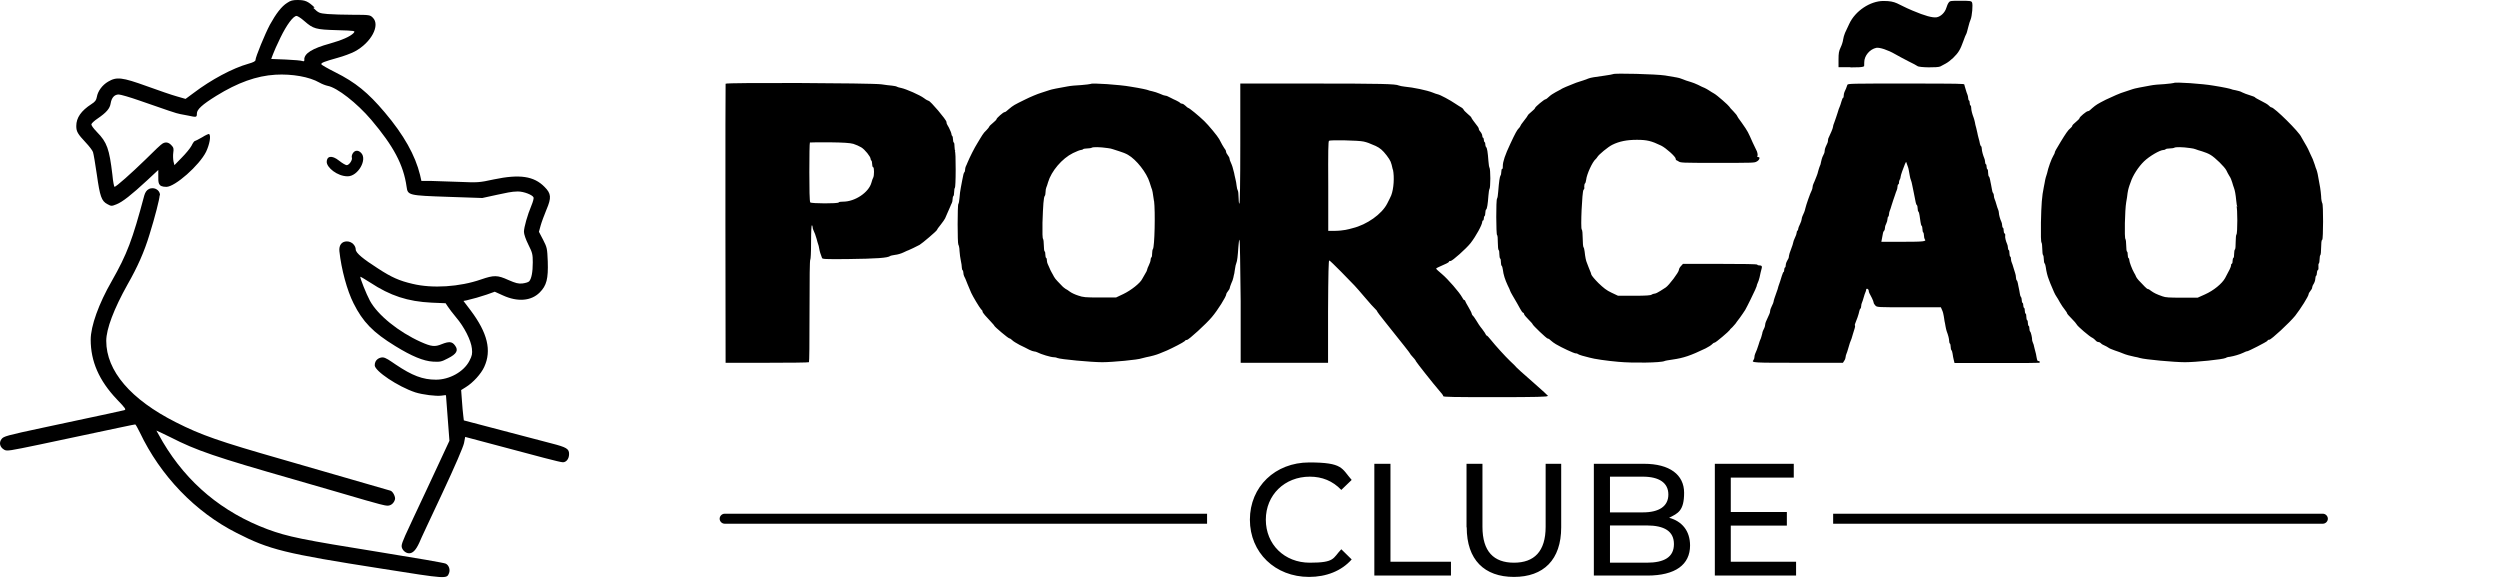 <?xml version="1.0" encoding="utf-8"?>
<svg xmlns="http://www.w3.org/2000/svg" fill="none" height="100%" overflow="visible" preserveAspectRatio="none" style="display: block;" viewBox="0 0 230 54" width="100%">
<g id="logo_porcao">
<g id="logo">
<g id="Group">
<path d="M170.239 6.184H169.144V5.478C169.144 4.894 169.179 4.7 169.338 4.364C169.444 4.152 169.55 3.817 169.568 3.64C169.585 3.481 169.674 3.181 169.744 3.022C169.815 2.863 169.992 2.474 170.133 2.191C170.681 1.007 172.059 0.089 173.278 0.089C174.497 0.089 174.497 0.371 175.946 0.972C177.112 1.467 177.784 1.643 178.172 1.591C178.561 1.52 178.932 1.149 179.056 0.742C179.109 0.548 179.215 0.318 179.285 0.23C179.409 0.071 179.48 0.071 180.381 0.071C181.247 0.071 181.353 0.089 181.423 0.212C181.529 0.407 181.423 1.502 181.3 1.785C181.247 1.891 181.14 2.227 181.07 2.527C180.999 2.81 180.928 3.092 180.893 3.128C180.858 3.181 180.734 3.463 180.628 3.781C180.522 4.099 180.345 4.506 180.239 4.665C180.01 5.071 179.427 5.619 179.003 5.849C178.826 5.937 178.596 6.061 178.508 6.114C178.296 6.237 176.564 6.22 176.405 6.078C176.335 6.025 175.981 5.831 175.575 5.637C175.186 5.442 174.639 5.142 174.356 4.983C173.684 4.594 172.925 4.347 172.624 4.4C172.024 4.523 171.511 5.124 171.511 5.725C171.511 6.326 171.476 6.061 171.423 6.114C171.37 6.184 170.981 6.202 170.239 6.202M161.617 26.256C161.794 25.831 161.829 25.743 161.882 25.514C161.917 25.302 162.023 24.877 162.076 24.683C162.129 24.506 162.076 24.418 161.9 24.418C161.723 24.418 161.688 24.383 161.67 24.347C161.635 24.294 160.415 24.277 158.225 24.277H154.832L154.656 24.471C154.55 24.577 154.461 24.736 154.461 24.824C154.461 25.037 153.542 26.256 153.242 26.45C153.171 26.485 152.959 26.644 152.747 26.768C152.535 26.909 152.306 27.015 152.217 27.015C152.129 27.015 152.005 27.068 151.952 27.104C151.882 27.174 151.458 27.21 150.362 27.21H148.86L148.26 26.927C147.8 26.715 147.518 26.485 147.058 26.044C146.722 25.708 146.44 25.372 146.404 25.266C146.387 25.178 146.334 25.019 146.281 24.913C146.245 24.824 146.175 24.665 146.139 24.559C146.104 24.453 146.033 24.294 145.998 24.188C145.91 23.994 145.839 23.658 145.786 23.146C145.768 22.952 145.715 22.775 145.68 22.74C145.645 22.704 145.609 22.333 145.609 21.927C145.609 21.52 145.574 21.149 145.521 21.114C145.397 21.008 145.556 17.616 145.68 17.474C145.804 17.333 145.751 17.298 145.751 17.156C145.751 17.015 145.786 16.891 145.821 16.874C145.857 16.856 145.91 16.697 145.927 16.538C145.98 16.026 146.51 14.877 146.793 14.647C146.846 14.594 146.917 14.524 146.952 14.453C147.058 14.241 147.959 13.499 148.33 13.322C148.966 13.004 149.673 12.863 150.592 12.863C151.528 12.863 151.935 12.969 152.818 13.393C153.26 13.605 154.161 14.418 154.161 14.594C154.161 14.771 154.267 14.736 154.391 14.824C154.603 14.983 154.638 14.983 157.995 14.983C161.352 14.983 161.405 14.983 161.617 14.86C161.847 14.754 161.97 14.453 161.776 14.453C161.582 14.453 161.705 14.365 161.705 14.259C161.705 14.153 161.67 14.011 161.635 13.923C161.599 13.852 161.423 13.481 161.246 13.11C161.087 12.722 160.875 12.297 160.804 12.156C160.733 12.015 160.486 11.626 160.239 11.29C159.991 10.972 159.797 10.672 159.797 10.637C159.797 10.601 159.638 10.425 159.461 10.23C159.285 10.054 159.108 9.859 159.09 9.806C159.037 9.7 157.96 8.746 157.695 8.605C157.571 8.534 157.359 8.411 157.235 8.322C157.111 8.234 156.935 8.145 156.829 8.092C156.723 8.057 156.458 7.933 156.228 7.81C155.998 7.704 155.698 7.58 155.557 7.545C155.327 7.492 154.956 7.35 154.638 7.227C154.461 7.156 154.267 7.121 153.189 6.944C152.394 6.82 148.507 6.714 148.401 6.82C148.366 6.838 148.012 6.909 147.606 6.962C146.705 7.085 146.369 7.138 146.175 7.209C145.874 7.333 145.486 7.456 145.256 7.527C145.132 7.562 144.885 7.651 144.726 7.721C144.567 7.792 144.267 7.916 144.072 7.986C143.878 8.075 143.666 8.163 143.613 8.216C143.542 8.251 143.33 8.375 143.118 8.481C142.906 8.587 142.623 8.782 142.5 8.905C142.376 9.029 142.235 9.135 142.182 9.135C142.076 9.135 141.245 9.824 141.228 9.93C141.228 9.983 141.069 10.142 140.892 10.283C140.715 10.425 140.556 10.584 140.556 10.619C140.556 10.654 140.397 10.866 140.203 11.114C140.008 11.344 139.867 11.573 139.867 11.608C139.867 11.644 139.796 11.732 139.726 11.803C139.567 11.962 139.408 12.245 138.948 13.234C138.471 14.241 138.259 14.877 138.259 15.266C138.259 15.655 138.224 15.495 138.189 15.531C138.153 15.549 138.118 15.69 138.118 15.831C138.118 15.973 138.083 16.114 138.047 16.149C137.977 16.238 137.906 16.715 137.835 17.633C137.818 17.951 137.765 18.234 137.729 18.27C137.623 18.375 137.641 21.573 137.729 21.627C137.782 21.644 137.8 21.962 137.8 22.316C137.8 22.669 137.835 22.987 137.871 23.005C137.924 23.022 137.941 23.199 137.941 23.393C137.941 23.588 137.977 23.747 138.012 23.782C138.065 23.8 138.083 23.959 138.083 24.118C138.083 24.277 138.118 24.436 138.153 24.453C138.189 24.471 138.242 24.63 138.259 24.789C138.312 25.266 138.471 25.743 138.701 26.238C138.825 26.485 138.931 26.715 138.931 26.75C138.931 26.786 139.037 26.98 139.16 27.192C139.496 27.757 139.673 28.075 139.867 28.429C139.955 28.588 140.061 28.747 140.114 28.765C140.185 28.782 140.22 28.853 140.22 28.906C140.22 28.959 140.397 29.171 140.609 29.383C140.821 29.595 140.998 29.789 140.998 29.825C140.998 29.913 142.288 31.15 142.394 31.15C142.5 31.15 142.57 31.238 142.676 31.326C142.782 31.432 142.994 31.574 143.136 31.662C143.666 31.98 144.814 32.51 144.956 32.51C145.097 32.51 145.115 32.528 145.15 32.563C145.185 32.599 145.38 32.669 145.556 32.722C145.751 32.775 146.051 32.846 146.228 32.899C146.634 33.023 147.853 33.199 148.896 33.288C150.203 33.411 152.8 33.376 153.136 33.217C153.189 33.182 153.542 33.129 153.896 33.076C154.885 32.934 155.521 32.722 156.917 32.051C157.164 31.927 157.447 31.75 157.518 31.662C157.589 31.591 157.677 31.521 157.748 31.521C157.854 31.521 159.09 30.461 159.143 30.355C159.143 30.319 159.267 30.196 159.373 30.107C159.479 30.001 159.603 29.86 159.656 29.789C159.709 29.719 159.885 29.454 160.062 29.241C160.221 29.012 160.451 28.694 160.557 28.517C160.769 28.146 161.37 26.909 161.476 26.662C161.511 26.574 161.582 26.397 161.635 26.273M87.851 13.923C87.904 13.958 87.922 14.594 87.922 15.601C87.922 16.609 87.887 17.245 87.851 17.28C87.816 17.298 87.781 17.474 87.781 17.669C87.781 17.863 87.745 18.022 87.71 18.04C87.675 18.057 87.639 18.181 87.639 18.323C87.639 18.464 87.604 18.605 87.569 18.676C87.533 18.747 87.463 18.888 87.427 18.994C87.392 19.1 87.268 19.347 87.18 19.559C87.092 19.771 86.986 20.001 86.95 20.089C86.915 20.178 86.721 20.443 86.544 20.672C86.35 20.902 86.191 21.132 86.191 21.167C86.191 21.238 84.848 22.386 84.6 22.528C84.335 22.669 83.611 23.022 83.576 23.022C83.54 23.022 83.364 23.111 83.134 23.217C82.922 23.323 82.569 23.429 82.356 23.446C82.144 23.482 81.932 23.517 81.897 23.552C81.667 23.729 80.678 23.8 77.939 23.835C75.819 23.853 75.66 23.835 75.625 23.729C75.607 23.658 75.554 23.517 75.519 23.429C75.448 23.27 75.36 22.881 75.342 22.74C75.342 22.687 75.307 22.581 75.271 22.474C75.236 22.369 75.165 22.139 75.13 21.98C75.042 21.662 74.936 21.379 74.83 21.167C74.794 21.096 74.759 20.955 74.759 20.884C74.759 20.814 74.724 20.725 74.688 20.725C74.653 20.725 74.618 21.291 74.618 22.28C74.618 23.27 74.582 23.853 74.547 23.888C74.494 23.923 74.476 25.514 74.476 28.588C74.476 31.662 74.459 33.288 74.423 33.323C74.388 33.358 72.639 33.376 70.554 33.376H66.755C66.755 33.358 66.738 20.584 66.738 20.584C66.738 13.552 66.738 7.757 66.755 7.704C66.791 7.58 80.148 7.633 81.084 7.757C81.42 7.81 81.862 7.863 82.074 7.88C82.286 7.898 82.498 7.951 82.533 7.986C82.586 8.022 82.745 8.057 82.904 8.092C83.346 8.181 84.636 8.746 85.007 9.029C85.183 9.17 85.395 9.276 85.431 9.276C85.59 9.276 87.074 11.025 87.074 11.22C87.074 11.414 87.18 11.502 87.304 11.75C87.427 11.997 87.533 12.262 87.533 12.333C87.533 12.404 87.569 12.492 87.604 12.51C87.639 12.527 87.675 12.669 87.675 12.81C87.675 12.951 87.71 13.093 87.745 13.11C87.798 13.128 87.816 13.305 87.816 13.499C87.816 13.693 87.851 13.852 87.887 13.888M80.307 15.372C80.272 15.354 80.236 15.213 80.236 15.072C80.236 14.93 80.201 14.789 80.166 14.771C80.13 14.754 80.095 14.665 80.095 14.612C80.095 14.418 79.565 13.746 79.229 13.552C79.052 13.446 78.734 13.305 78.505 13.234C78.187 13.146 77.604 13.11 76.332 13.093C75.36 13.093 74.547 13.093 74.512 13.11C74.476 13.146 74.459 14.365 74.459 15.849C74.459 17.333 74.476 18.552 74.547 18.623C74.653 18.729 77.091 18.747 77.162 18.623C77.18 18.57 77.374 18.552 77.568 18.552C78.664 18.552 79.918 17.704 80.166 16.821C80.219 16.609 80.307 16.379 80.342 16.326C80.431 16.149 80.431 15.443 80.342 15.389M142.376 36.433C142.394 36.503 141.404 36.539 137.588 36.539C133.772 36.539 132.782 36.521 132.782 36.45C132.782 36.38 132.623 36.168 132.411 35.938C131.916 35.373 130.255 33.27 130.255 33.217C130.255 33.164 130.185 33.111 130.132 33.023C130.061 32.934 129.937 32.811 129.867 32.722C129.796 32.634 129.725 32.563 129.725 32.528C129.725 32.492 129.054 31.644 127.429 29.613C127.022 29.118 126.686 28.659 126.686 28.623C126.686 28.588 126.598 28.5 126.51 28.411C126.404 28.323 125.997 27.863 125.591 27.386C125.185 26.909 124.743 26.397 124.619 26.273C124.496 26.15 123.93 25.567 123.382 25.001C122.817 24.436 122.34 23.959 122.287 23.959C122.234 23.959 122.199 25.072 122.181 28.659V33.376H114.142V27.704C114.107 24.312 114.071 22.05 114.036 22.05C114.001 22.05 113.948 22.351 113.93 22.722C113.877 23.535 113.824 24.029 113.736 24.224C113.7 24.312 113.647 24.506 113.63 24.683C113.612 24.842 113.559 25.054 113.559 25.142C113.541 25.231 113.488 25.39 113.471 25.531C113.453 25.655 113.365 25.902 113.276 26.079C113.205 26.256 113.135 26.45 113.135 26.503C113.135 26.556 113.064 26.68 112.976 26.786C112.887 26.892 112.817 27.015 112.817 27.068C112.817 27.28 112.022 28.552 111.492 29.171C110.979 29.789 109.354 31.273 109.195 31.273C109.036 31.273 109.071 31.326 109 31.379C108.841 31.521 107.905 31.998 107.357 32.245C107.11 32.351 106.792 32.475 106.668 32.528C106.421 32.634 105.926 32.775 105.449 32.864C105.29 32.899 105.096 32.952 105.025 32.97C104.742 33.093 102.357 33.323 101.403 33.323C100.414 33.323 97.551 33.058 97.269 32.934C97.163 32.881 97.021 32.864 96.933 32.864C96.686 32.864 95.784 32.599 95.413 32.404C95.343 32.369 95.219 32.334 95.148 32.334C95.078 32.334 94.866 32.263 94.689 32.175C94.512 32.086 94.124 31.874 93.806 31.733C93.505 31.574 93.187 31.379 93.117 31.291C93.028 31.203 92.922 31.132 92.869 31.132C92.763 31.132 91.526 30.09 91.473 29.966C91.473 29.931 91.332 29.789 91.208 29.648C90.731 29.153 90.396 28.765 90.396 28.676C90.396 28.588 90.343 28.517 90.254 28.447C90.095 28.27 89.495 27.263 89.353 26.945C89.265 26.75 89.141 26.45 89.017 26.15C88.841 25.69 88.77 25.531 88.699 25.407C88.664 25.337 88.629 25.195 88.629 25.09C88.629 24.983 88.593 24.877 88.558 24.86C88.523 24.842 88.487 24.718 88.487 24.612C88.487 24.506 88.452 24.206 88.399 23.994C88.346 23.764 88.293 23.358 88.275 23.075C88.275 22.81 88.205 22.545 88.169 22.51C88.081 22.404 88.081 18.852 88.169 18.764C88.205 18.729 88.258 18.482 88.275 18.199C88.293 17.916 88.346 17.492 88.399 17.245C88.452 16.997 88.505 16.697 88.523 16.591C88.611 16.096 88.664 15.902 88.717 15.849C88.752 15.831 88.788 15.725 88.788 15.619C88.788 15.513 88.823 15.372 88.858 15.301C88.894 15.23 88.965 15.089 89 14.983C89.212 14.471 89.653 13.587 89.936 13.146C90.095 12.863 90.307 12.545 90.378 12.421C90.449 12.297 90.625 12.085 90.767 11.962C90.89 11.838 91.014 11.679 91.014 11.644C91.014 11.608 91.173 11.45 91.35 11.308C91.526 11.167 91.685 11.008 91.685 10.955C91.685 10.866 92.304 10.319 92.41 10.319C92.516 10.319 92.622 10.195 92.816 10.036C93.24 9.683 93.275 9.665 94.318 9.153C94.777 8.923 95.449 8.64 95.802 8.534C96.156 8.411 96.509 8.304 96.562 8.287C96.686 8.234 97.463 8.075 98.205 7.951C98.452 7.898 99.035 7.845 99.477 7.827C99.919 7.792 100.308 7.739 100.343 7.721C100.449 7.615 103.011 7.792 104 7.969C105.007 8.128 105.52 8.251 105.608 8.287C105.661 8.322 105.838 8.357 105.997 8.393C106.173 8.428 106.492 8.534 106.704 8.623C106.916 8.729 107.145 8.799 107.198 8.799C107.304 8.799 107.428 8.852 107.764 9.029C107.834 9.064 108.029 9.17 108.205 9.241C108.382 9.329 108.541 9.418 108.576 9.471C108.594 9.506 108.682 9.541 108.753 9.541C108.824 9.541 108.965 9.63 109.071 9.736C109.177 9.842 109.283 9.93 109.318 9.93C109.407 9.93 110.273 10.637 110.785 11.131C111.174 11.502 112.022 12.527 112.163 12.792C112.216 12.881 112.34 13.11 112.446 13.322C112.569 13.534 112.693 13.729 112.728 13.764C112.764 13.817 112.799 13.888 112.799 13.958C112.799 14.029 112.87 14.17 112.958 14.276C113.046 14.382 113.117 14.524 113.117 14.594C113.117 14.665 113.17 14.824 113.241 14.966C113.347 15.195 113.435 15.46 113.541 15.92C113.541 16.008 113.612 16.22 113.647 16.414C113.7 16.609 113.753 16.909 113.771 17.103C113.789 17.298 113.842 17.474 113.877 17.527C113.912 17.563 113.948 17.845 113.948 18.146C113.948 18.446 113.983 18.729 114.018 18.747C114.071 18.782 114.107 16.891 114.107 13.234V7.686C114.124 7.686 120.644 7.686 120.644 7.686C127.128 7.686 128.4 7.721 128.683 7.863C128.771 7.898 129.019 7.951 129.213 7.969C130.008 8.039 131.28 8.304 131.81 8.517C131.969 8.587 132.181 8.658 132.27 8.676C132.482 8.711 133.436 9.223 133.895 9.541C134.125 9.7 134.372 9.842 134.461 9.895C134.531 9.93 134.62 10.018 134.655 10.089C134.673 10.16 134.849 10.319 135.026 10.478C135.203 10.619 135.362 10.778 135.362 10.813C135.362 10.849 135.45 10.972 135.538 11.096C135.98 11.662 136.051 11.768 136.051 11.856C136.051 11.944 136.121 12.033 136.21 12.139C136.298 12.245 136.369 12.404 136.369 12.492C136.369 12.58 136.404 12.669 136.439 12.669C136.475 12.669 136.51 12.757 136.51 12.845C136.51 12.934 136.545 13.057 136.581 13.075C136.634 13.093 136.651 13.199 136.651 13.305C136.651 13.411 136.687 13.499 136.722 13.534C136.81 13.587 136.881 14.029 136.934 14.806C136.952 15.124 137.005 15.407 137.04 15.443C137.076 15.495 137.111 15.92 137.111 16.414C137.111 16.909 137.076 17.333 137.04 17.368C137.005 17.404 136.952 17.704 136.934 18.004C136.881 18.764 136.81 19.224 136.722 19.277C136.687 19.294 136.651 19.436 136.651 19.577C136.651 19.718 136.616 19.86 136.581 19.877C136.545 19.895 136.51 20.001 136.51 20.107C136.51 20.213 136.475 20.284 136.439 20.284C136.404 20.284 136.369 20.337 136.369 20.39C136.369 20.672 135.786 21.733 135.291 22.369C134.885 22.881 133.613 24.012 133.453 24.012C133.294 24.012 133.312 24.047 133.294 24.1C133.241 24.171 133.065 24.259 132.34 24.577C132.217 24.63 132.128 24.683 132.128 24.718C132.128 24.754 132.358 24.966 132.658 25.213C133.206 25.672 134.266 26.892 134.514 27.351C134.584 27.492 134.673 27.616 134.726 27.616C134.779 27.616 134.796 27.651 134.796 27.687C134.796 27.722 134.938 27.987 135.097 28.252C135.256 28.517 135.397 28.8 135.397 28.853C135.397 28.906 135.45 28.994 135.503 29.047C135.574 29.1 135.697 29.294 135.821 29.489C135.927 29.683 136.174 30.054 136.369 30.284C136.545 30.514 136.704 30.761 136.704 30.796C136.704 30.832 136.74 30.867 136.775 30.867C136.81 30.867 136.987 31.044 137.164 31.273C137.57 31.786 138.489 32.793 138.913 33.199C139.09 33.358 139.284 33.553 139.337 33.606C139.496 33.818 140.061 34.312 141.21 35.319C141.864 35.885 142.394 36.38 142.429 36.433M106.173 18.535C106.067 17.757 106.014 17.457 105.926 17.28C105.891 17.192 105.82 16.98 105.767 16.785C105.502 15.902 104.548 14.683 103.771 14.241C103.594 14.135 103.241 13.994 102.993 13.923C102.746 13.852 102.481 13.764 102.392 13.729C102.304 13.693 102.092 13.64 101.898 13.623C101.173 13.517 100.555 13.517 100.449 13.587C100.396 13.623 100.184 13.658 100.007 13.658C99.831 13.658 99.671 13.693 99.636 13.729C99.618 13.764 99.513 13.799 99.442 13.799C99.371 13.799 99.035 13.923 98.717 14.082C97.71 14.577 96.721 15.743 96.421 16.768C96.368 16.962 96.297 17.174 96.261 17.245C96.226 17.315 96.191 17.51 96.191 17.669C96.191 17.828 96.156 17.987 96.12 18.022C96.014 18.128 95.961 18.888 95.908 20.496C95.891 21.414 95.908 21.927 95.961 21.98C95.996 22.015 96.032 22.28 96.032 22.563C96.032 22.846 96.067 23.111 96.103 23.128C96.156 23.146 96.173 23.287 96.173 23.429C96.173 23.57 96.209 23.711 96.244 23.729C96.297 23.747 96.314 23.853 96.314 23.959C96.314 24.065 96.35 24.206 96.385 24.277C96.421 24.347 96.491 24.506 96.544 24.63C96.597 24.754 96.686 24.966 96.756 25.072C96.827 25.178 96.915 25.372 96.968 25.46C97.021 25.567 97.163 25.743 97.286 25.867C97.41 25.991 97.587 26.185 97.693 26.291C97.799 26.415 97.958 26.521 98.028 26.574C98.117 26.609 98.293 26.733 98.435 26.839C98.576 26.945 98.912 27.104 99.195 27.192C99.654 27.351 99.831 27.369 101.191 27.369H102.675L103.347 27.051C104.053 26.715 104.901 26.044 105.078 25.672C105.131 25.567 105.272 25.337 105.361 25.178C105.467 25.019 105.537 24.86 105.537 24.807C105.537 24.754 105.608 24.577 105.696 24.4C105.785 24.224 105.855 24.012 105.855 23.906C105.855 23.8 105.891 23.711 105.926 23.676C105.979 23.658 105.997 23.482 105.997 23.305C105.997 23.128 106.032 22.952 106.067 22.916C106.226 22.74 106.297 19.471 106.173 18.464M128.135 15.601C127.976 14.877 127.959 14.824 127.57 14.294C127.199 13.817 126.969 13.623 126.563 13.428C125.962 13.163 125.768 13.093 125.45 13.022C125.026 12.916 122.393 12.863 122.269 12.951C122.199 13.004 122.181 13.888 122.199 17.121V21.238C122.216 21.238 122.835 21.238 122.835 21.238C123.17 21.238 123.595 21.185 123.789 21.149C123.983 21.114 124.266 21.043 124.443 20.99C125.75 20.672 127.128 19.701 127.623 18.729C127.782 18.428 127.941 18.093 127.994 17.969C128.224 17.368 128.294 16.308 128.153 15.601M187.625 33.235C187.678 33.305 187.678 33.341 187.607 33.376C187.536 33.394 185.77 33.411 183.649 33.394H179.815C179.815 33.376 179.745 33.111 179.745 33.111C179.709 32.97 179.656 32.705 179.639 32.545C179.621 32.386 179.568 32.245 179.533 32.21C179.497 32.192 179.462 32.051 179.462 31.91C179.462 31.768 179.427 31.627 179.391 31.609C179.356 31.591 179.321 31.468 179.321 31.362C179.321 31.167 179.232 30.832 179.091 30.461C179.056 30.372 179.02 30.178 178.985 30.001C178.967 29.842 178.914 29.63 178.897 29.542C178.897 29.454 178.844 29.259 178.826 29.082C178.808 28.924 178.738 28.659 178.667 28.517L178.561 28.27H175.628C172.713 28.27 172.695 28.27 172.536 28.111C172.448 28.022 172.377 27.899 172.377 27.846C172.377 27.793 172.306 27.598 172.218 27.422C172.13 27.263 172.024 27.051 171.988 26.98C171.953 26.909 171.918 26.803 171.918 26.733C171.918 26.662 171.865 26.609 171.812 26.574C171.741 26.556 171.688 26.574 171.688 26.644C171.688 26.715 171.653 26.821 171.617 26.892C171.582 26.962 171.511 27.174 171.458 27.369C171.405 27.563 171.335 27.775 171.299 27.846C171.264 27.916 171.229 28.058 171.229 28.164C171.229 28.27 171.193 28.376 171.158 28.393C171.123 28.411 171.07 28.535 171.052 28.641C171.017 28.87 170.787 29.524 170.681 29.754C170.645 29.825 170.628 29.913 170.663 29.966C170.681 30.001 170.663 30.107 170.628 30.213C170.592 30.319 170.522 30.549 170.469 30.726C170.38 31.061 170.327 31.22 170.186 31.556C170.151 31.662 170.08 31.892 170.027 32.086C169.974 32.281 169.903 32.492 169.868 32.563C169.833 32.634 169.797 32.775 169.797 32.846C169.797 32.917 169.744 33.093 169.674 33.182L169.55 33.376H165.433C161.352 33.376 161.087 33.376 161.317 33.129C161.352 33.076 161.405 32.97 161.405 32.864C161.405 32.758 161.44 32.634 161.476 32.545C161.582 32.316 161.688 32.051 161.794 31.697C161.847 31.503 161.917 31.309 161.935 31.273C161.988 31.203 162.094 30.832 162.129 30.673C162.129 30.567 162.235 30.319 162.324 30.16C162.359 30.09 162.394 29.948 162.394 29.878C162.394 29.807 162.43 29.666 162.465 29.595C162.5 29.524 162.571 29.365 162.624 29.241C162.677 29.118 162.748 28.959 162.783 28.888C162.818 28.817 162.854 28.694 162.854 28.605C162.854 28.517 162.924 28.323 163.013 28.146C163.101 27.987 163.172 27.793 163.172 27.74C163.172 27.651 163.295 27.298 163.472 26.803C163.507 26.715 163.578 26.521 163.613 26.344C163.666 26.185 163.737 25.973 163.772 25.884C163.808 25.796 163.878 25.567 163.931 25.372C164.002 25.178 164.055 25.019 164.09 25.019C164.126 25.019 164.144 24.93 164.144 24.842C164.144 24.754 164.179 24.63 164.214 24.612C164.267 24.595 164.285 24.506 164.285 24.418C164.285 24.33 164.32 24.206 164.356 24.118C164.409 24.029 164.462 23.888 164.515 23.817C164.568 23.729 164.585 23.605 164.585 23.535C164.585 23.464 164.674 23.181 164.78 22.916C164.886 22.651 164.974 22.369 164.974 22.316C164.974 22.262 165.045 22.05 165.133 21.874C165.221 21.715 165.292 21.485 165.292 21.414C165.292 21.344 165.327 21.238 165.363 21.22C165.416 21.202 165.433 21.114 165.433 21.061C165.433 21.008 165.504 20.796 165.592 20.637C165.681 20.46 165.751 20.248 165.751 20.178C165.751 20.107 165.787 19.983 165.822 19.895C165.946 19.648 166.052 19.383 166.087 19.188C166.158 18.87 166.529 17.792 166.688 17.492C166.723 17.421 166.758 17.28 166.758 17.209C166.758 17.139 166.794 16.997 166.829 16.927C166.882 16.803 166.988 16.591 167.129 16.202C167.165 16.114 167.253 15.884 167.288 15.69C167.341 15.495 167.412 15.301 167.43 15.266C167.465 15.213 167.518 15.054 167.536 14.895C167.571 14.736 167.624 14.541 167.66 14.453C167.695 14.365 167.766 14.241 167.801 14.153C167.854 14.064 167.872 13.923 167.872 13.852C167.872 13.782 167.907 13.623 167.96 13.517C168.137 13.146 168.172 13.075 168.172 12.934C168.172 12.792 168.207 12.722 168.243 12.651C168.402 12.333 168.631 11.785 168.631 11.697C168.631 11.608 168.684 11.432 168.773 11.22C168.843 11.008 168.985 10.637 169.055 10.389C169.126 10.142 169.214 9.877 169.25 9.824C169.285 9.753 169.356 9.541 169.409 9.347C169.462 9.153 169.532 8.994 169.568 8.994C169.603 8.994 169.621 8.905 169.621 8.799C169.621 8.693 169.656 8.552 169.691 8.463C169.78 8.304 169.903 7.986 169.956 7.81C169.992 7.686 170.327 7.686 175.345 7.686C180.363 7.686 180.699 7.704 180.716 7.774C180.716 7.827 180.787 8.022 180.84 8.216C180.893 8.411 180.964 8.623 180.999 8.693C181.034 8.764 181.07 8.923 181.07 9.011C181.07 9.1 181.105 9.223 181.14 9.241C181.193 9.259 181.211 9.365 181.211 9.471C181.211 9.577 181.247 9.683 181.282 9.7C181.335 9.718 181.353 9.842 181.353 9.948C181.353 10.142 181.441 10.478 181.582 10.849C181.618 10.937 181.653 11.096 181.688 11.237C181.706 11.361 181.759 11.608 181.812 11.768C181.847 11.927 181.9 12.139 181.918 12.227C181.918 12.315 181.989 12.51 182.024 12.686C182.077 12.845 182.13 13.093 182.148 13.199C182.165 13.305 182.218 13.428 182.254 13.446C182.289 13.464 182.324 13.57 182.324 13.676C182.324 13.888 182.448 14.312 182.554 14.559C182.589 14.63 182.625 14.771 182.625 14.877C182.625 14.983 182.66 15.089 182.695 15.107C182.748 15.124 182.766 15.23 182.766 15.336C182.766 15.443 182.801 15.549 182.837 15.566C182.89 15.584 182.907 15.743 182.907 15.902C182.907 16.061 182.943 16.22 182.978 16.238C183.013 16.255 183.066 16.397 183.084 16.52C183.102 16.662 183.155 16.856 183.172 16.962C183.19 17.068 183.225 17.28 183.261 17.439C183.278 17.598 183.331 17.739 183.367 17.775C183.402 17.792 183.437 17.898 183.437 18.004C183.437 18.11 183.473 18.252 183.508 18.323C183.543 18.393 183.614 18.605 183.667 18.799C183.72 18.994 183.791 19.206 183.826 19.277C183.861 19.347 183.897 19.489 183.897 19.577C183.897 19.754 184.02 20.195 184.126 20.407C184.162 20.478 184.197 20.619 184.197 20.725C184.197 20.831 184.232 20.937 184.268 20.955C184.321 20.973 184.338 21.096 184.338 21.22C184.338 21.344 184.374 21.467 184.427 21.485C184.48 21.503 184.497 21.609 184.48 21.68C184.444 21.821 184.533 22.174 184.657 22.457C184.692 22.528 184.727 22.669 184.727 22.775C184.727 22.881 184.763 22.987 184.798 23.005C184.851 23.022 184.869 23.164 184.869 23.305C184.869 23.446 184.904 23.588 184.939 23.605C184.992 23.623 185.01 23.729 185.01 23.835C185.01 23.941 185.045 24.082 185.081 24.153C185.116 24.224 185.187 24.436 185.24 24.63C185.293 24.824 185.363 25.054 185.399 25.142C185.434 25.248 185.469 25.407 185.469 25.531C185.469 25.655 185.505 25.761 185.54 25.796C185.575 25.814 185.628 25.955 185.646 26.079C185.664 26.22 185.717 26.415 185.734 26.521C185.752 26.627 185.805 26.839 185.823 26.998C185.84 27.157 185.893 27.298 185.929 27.333C185.964 27.351 185.999 27.475 185.999 27.598C185.999 27.722 186.035 27.846 186.07 27.863C186.123 27.881 186.141 27.987 186.141 28.093C186.141 28.199 186.176 28.305 186.211 28.323C186.264 28.34 186.282 28.464 186.282 28.588C186.282 28.712 186.317 28.835 186.353 28.853C186.406 28.87 186.423 29.012 186.423 29.153C186.423 29.294 186.459 29.436 186.494 29.454C186.547 29.471 186.565 29.595 186.565 29.719C186.565 29.842 186.6 29.966 186.635 29.984C186.688 30.001 186.706 30.125 186.706 30.249C186.706 30.372 186.741 30.478 186.777 30.514C186.847 30.549 186.971 31.132 186.953 31.256C186.953 31.291 186.971 31.415 187.024 31.521C187.077 31.644 187.13 31.786 187.13 31.857C187.13 31.91 187.201 32.104 187.236 32.281C187.289 32.44 187.342 32.705 187.36 32.846C187.377 32.987 187.43 33.164 187.466 33.199M177.094 22.015C177.041 21.962 177.006 21.821 177.006 21.68C177.006 21.538 176.971 21.414 176.935 21.379C176.9 21.361 176.865 21.22 176.865 21.079C176.865 20.937 176.829 20.796 176.794 20.778C176.759 20.761 176.706 20.602 176.688 20.425C176.67 20.266 176.617 19.983 176.6 19.824C176.582 19.665 176.529 19.489 176.494 19.471C176.458 19.453 176.423 19.312 176.423 19.171C176.423 19.029 176.388 18.905 176.352 18.87C176.317 18.852 176.264 18.729 176.246 18.623C176.14 18.11 175.964 17.174 175.911 16.962C175.893 16.838 175.84 16.662 175.805 16.573C175.769 16.485 175.716 16.308 175.699 16.167C175.681 16.043 175.628 15.814 175.61 15.672C175.593 15.549 175.54 15.354 175.504 15.284C175.469 15.195 175.416 15.054 175.398 14.983C175.381 14.86 175.345 14.877 175.257 15.089C175.098 15.478 174.868 16.096 174.851 16.291C174.851 16.379 174.798 16.503 174.762 16.556C174.727 16.609 174.709 16.715 174.709 16.785C174.709 16.856 174.709 16.927 174.639 16.962C174.603 16.98 174.568 17.086 174.568 17.192C174.568 17.298 174.533 17.439 174.497 17.51C174.462 17.58 174.391 17.775 174.338 17.951C174.285 18.11 174.214 18.323 174.179 18.411C174.144 18.499 174.073 18.711 174.02 18.905C173.967 19.1 173.896 19.312 173.861 19.383C173.826 19.453 173.79 19.612 173.79 19.701C173.79 19.789 173.755 19.913 173.72 19.93C173.684 19.948 173.649 20.054 173.649 20.16C173.649 20.266 173.596 20.443 173.543 20.549C173.472 20.672 173.419 20.849 173.419 20.955C173.419 21.061 173.384 21.185 173.331 21.238C173.26 21.308 173.225 21.397 173.137 21.962L173.084 22.245H175.063C177.024 22.245 177.289 22.209 177.059 21.997M213.615 22.086C213.58 22.104 213.544 22.422 213.544 22.775C213.544 23.128 213.509 23.446 213.474 23.464C213.438 23.482 213.403 23.658 213.403 23.853C213.403 24.047 213.368 24.206 213.332 24.241C213.297 24.259 213.279 24.4 213.297 24.542C213.315 24.683 213.297 24.824 213.244 24.842C213.191 24.877 213.156 25.001 213.156 25.107C213.156 25.213 213.12 25.355 213.085 25.372C213.05 25.39 213.014 25.496 213.014 25.602C213.014 25.708 212.979 25.849 212.944 25.938C212.908 26.026 212.838 26.167 212.785 26.238C212.749 26.326 212.714 26.432 212.714 26.485C212.714 26.538 212.643 26.662 212.555 26.768C212.467 26.874 212.396 26.998 212.396 27.051C212.396 27.245 211.654 28.411 211.159 29.047C210.647 29.683 208.951 31.256 208.774 31.256C208.597 31.256 208.65 31.309 208.597 31.362C208.509 31.468 206.848 32.316 206.742 32.316C206.636 32.316 206.548 32.386 206.371 32.457C206.035 32.616 205.541 32.758 205.134 32.828C205.011 32.828 204.834 32.881 204.763 32.934C204.463 33.076 201.989 33.323 201.017 33.323C200.046 33.323 197.325 33.076 196.865 32.934C196.724 32.881 196.512 32.846 196.406 32.828C196.035 32.758 195.523 32.616 195.293 32.51C195.169 32.457 194.851 32.334 194.568 32.245C194.303 32.157 194.021 32.033 193.968 31.98C193.897 31.927 193.738 31.839 193.614 31.786C193.473 31.733 193.332 31.644 193.279 31.574C193.226 31.521 193.137 31.468 193.049 31.468C192.961 31.468 192.855 31.397 192.784 31.309C192.713 31.22 192.572 31.114 192.501 31.079C192.289 31.008 191.105 30.001 191.052 29.842C191.035 29.789 190.823 29.542 190.593 29.312C190.363 29.082 190.169 28.87 190.169 28.817C190.169 28.765 190.063 28.623 189.957 28.482C189.833 28.34 189.639 28.04 189.515 27.828C189.409 27.616 189.25 27.369 189.18 27.263C189.038 27.051 188.95 26.839 188.632 26.079C188.597 25.973 188.526 25.814 188.491 25.708C188.367 25.407 188.261 24.966 188.208 24.559C188.19 24.4 188.137 24.259 188.102 24.224C188.067 24.206 188.031 24.029 188.031 23.853C188.031 23.676 187.996 23.499 187.96 23.464C187.925 23.446 187.89 23.181 187.89 22.899C187.89 22.616 187.854 22.351 187.819 22.316C187.766 22.262 187.748 21.644 187.766 20.478C187.801 18.817 187.854 18.057 188.031 17.209C188.067 16.997 188.137 16.715 188.155 16.556C188.19 16.414 188.226 16.238 188.261 16.167C188.279 16.114 188.314 16.008 188.332 15.937C188.42 15.478 188.738 14.594 188.915 14.312C188.985 14.206 189.038 14.082 189.038 14.047C189.038 13.958 189.144 13.764 189.586 13.04C190.028 12.315 190.275 11.944 190.469 11.803C190.558 11.732 190.646 11.626 190.646 11.573C190.646 11.52 190.805 11.361 190.982 11.22C191.158 11.078 191.317 10.919 191.317 10.866C191.317 10.76 191.954 10.23 192.077 10.23C192.201 10.23 192.307 10.107 192.484 9.948C192.855 9.63 192.978 9.559 193.738 9.17C194.286 8.905 195.134 8.534 195.417 8.463C195.54 8.428 195.699 8.375 196.212 8.198C196.335 8.145 197.148 7.986 197.855 7.863C198.102 7.81 198.685 7.757 199.127 7.739C199.569 7.704 199.957 7.651 199.993 7.633C200.099 7.527 202.661 7.704 203.65 7.88C204.657 8.039 205.17 8.163 205.258 8.198C205.311 8.234 205.488 8.269 205.682 8.304C205.876 8.34 206.141 8.411 206.283 8.499C206.424 8.57 206.742 8.693 206.989 8.764C207.237 8.835 207.449 8.923 207.466 8.958C207.466 8.994 207.749 9.135 208.049 9.294C208.35 9.435 208.668 9.63 208.739 9.718C208.827 9.806 208.915 9.877 208.968 9.877C209.233 9.877 211.548 12.156 211.724 12.616C211.76 12.669 211.884 12.898 212.007 13.11C212.131 13.322 212.29 13.587 212.343 13.711C212.396 13.835 212.484 14.011 212.52 14.1C212.732 14.524 212.838 14.771 212.961 15.16C213.014 15.319 213.067 15.531 213.12 15.619C213.156 15.707 213.191 15.867 213.226 16.008C213.244 16.132 213.279 16.308 213.297 16.397C213.421 16.997 213.509 17.545 213.544 18.04C213.544 18.358 213.615 18.64 213.65 18.694C213.756 18.799 213.739 21.997 213.65 22.05M205.841 19.029C205.806 18.994 205.753 18.747 205.735 18.464C205.682 17.898 205.611 17.51 205.523 17.28C205.488 17.192 205.417 16.98 205.364 16.785C205.311 16.591 205.205 16.326 205.099 16.185C205.01 16.043 204.887 15.814 204.834 15.69C204.675 15.354 203.774 14.488 203.385 14.259C203.191 14.135 202.837 13.994 202.59 13.923C202.343 13.852 202.06 13.764 201.989 13.729C201.901 13.693 201.689 13.64 201.495 13.623C200.77 13.517 200.152 13.517 200.046 13.587C199.993 13.623 199.781 13.658 199.604 13.658C199.427 13.658 199.268 13.693 199.233 13.729C199.215 13.764 199.127 13.799 199.039 13.799C198.721 13.799 197.749 14.365 197.254 14.842C196.742 15.336 196.212 16.149 196.017 16.768C195.947 16.962 195.858 17.192 195.841 17.28C195.805 17.368 195.77 17.58 195.735 17.775C195.717 17.969 195.664 18.34 195.611 18.605C195.487 19.312 195.434 21.892 195.54 21.997C195.576 22.033 195.611 22.298 195.611 22.581C195.611 22.863 195.646 23.128 195.682 23.146C195.735 23.164 195.752 23.305 195.752 23.446C195.752 23.588 195.788 23.729 195.823 23.747C195.876 23.764 195.894 23.853 195.894 23.923C195.894 24.082 196.141 24.754 196.335 25.09C196.406 25.195 196.494 25.372 196.53 25.478C196.618 25.637 196.759 25.814 197.325 26.379C197.448 26.503 197.554 26.591 197.607 26.591C197.66 26.591 197.784 26.662 197.908 26.768C198.155 26.945 198.385 27.068 198.95 27.263C199.215 27.369 199.586 27.386 200.735 27.386H202.184L202.855 27.086C203.65 26.733 204.427 26.097 204.71 25.584C205.099 24.877 205.258 24.542 205.258 24.418C205.258 24.294 205.293 24.277 205.329 24.259C205.382 24.241 205.399 24.118 205.399 23.994C205.399 23.87 205.435 23.747 205.47 23.729C205.523 23.711 205.541 23.535 205.541 23.34C205.541 23.146 205.576 22.987 205.611 22.952C205.664 22.934 205.682 22.616 205.682 22.262C205.682 21.909 205.717 21.591 205.753 21.573C205.859 21.503 205.859 19.082 205.753 18.976" fill="black" id="Vector"/>
<path d="M114.99 47.811C114.99 44.772 117.322 42.545 120.45 42.545C123.577 42.545 123.418 43.093 124.354 44.153L123.4 45.072C122.605 44.242 121.633 43.853 120.503 43.853C118.188 43.853 116.456 45.532 116.456 47.811C116.456 50.09 118.17 51.768 120.503 51.768C122.835 51.768 122.605 51.362 123.4 50.532L124.354 51.468C123.418 52.528 122.022 53.076 120.432 53.076C117.322 53.076 114.99 50.85 114.99 47.811ZM126.457 42.669H127.923V51.68H133.489V52.952H126.439V42.669H126.457ZM134.92 48.517V42.669H136.386V48.464C136.386 50.744 137.429 51.768 139.284 51.768C141.139 51.768 142.199 50.744 142.199 48.464V42.669H143.63V48.517C143.63 51.503 142.005 53.076 139.284 53.076C136.563 53.076 134.938 51.503 134.938 48.517M155.486 50.178C155.486 51.945 154.143 52.952 151.546 52.952H146.634V42.669H151.246C153.613 42.669 154.938 43.676 154.938 45.337C154.938 46.998 154.373 47.228 153.56 47.634C154.726 47.952 155.486 48.818 155.486 50.196M148.118 43.853V47.139H151.14C152.641 47.139 153.489 46.574 153.489 45.496C153.489 44.418 152.641 43.853 151.14 43.853H148.118ZM154.002 50.055C154.002 48.871 153.118 48.341 151.493 48.341H148.118V51.768H151.493C153.118 51.768 154.002 51.256 154.002 50.055ZM165.239 51.68V52.952H157.765V42.669H165.027V43.941H159.232V47.104H164.391V48.358H159.232V51.68H165.221H165.239Z" fill="black" id="Vector_2"/>
<path d="M111.05 47.263H66.667C66.42 47.263 66.208 47.475 66.208 47.723C66.208 47.97 66.42 48.182 66.667 48.182H111.05V47.263Z" fill="black" id="Vector_3"/>
<path d="M213.703 47.263H168.649V48.182H213.703C213.951 48.182 214.163 47.97 214.163 47.723C214.163 47.475 213.951 47.263 213.703 47.263Z" fill="black" id="Vector_4"/>
<path d="M27.991 5.477C27.991 4.912 28.733 4.452 30.341 4.011C31.471 3.693 32.231 3.357 32.532 3.039C32.708 2.827 32.691 2.827 30.994 2.774C29.033 2.721 28.821 2.65 28.008 1.944C27.726 1.696 27.39 1.466 27.284 1.466C26.984 1.466 26.383 2.262 25.8 3.463C25.5 4.081 25.181 4.788 25.111 5L24.952 5.424L26.295 5.477C27.037 5.513 27.726 5.566 27.832 5.619C27.867 5.619 27.902 5.636 27.92 5.636C27.973 5.636 28.008 5.583 28.008 5.477M28.821 0.724C29.316 1.201 29.369 1.219 30.129 1.29C30.553 1.325 31.613 1.36 32.478 1.36C33.998 1.36 34.051 1.378 34.298 1.625C35.005 2.315 34.157 3.922 32.638 4.735C32.302 4.912 31.595 5.177 31.065 5.318C29.811 5.672 29.528 5.778 29.563 5.919C29.581 5.972 30.164 6.308 30.835 6.643C32.708 7.58 33.857 8.516 35.394 10.336C37.161 12.421 38.203 14.294 38.645 16.096L38.769 16.644H39.599C40.058 16.661 41.242 16.697 42.231 16.732C43.963 16.803 44.069 16.803 45.447 16.502C47.815 16.008 49.122 16.202 50.094 17.191C50.712 17.81 50.748 18.181 50.271 19.294C50.076 19.771 49.829 20.425 49.741 20.743L49.582 21.326L49.97 22.068C50.341 22.792 50.341 22.863 50.394 24.047C50.447 25.654 50.288 26.273 49.652 26.909C48.857 27.704 47.603 27.792 46.26 27.174L45.518 26.838L44.776 27.103C44.087 27.333 43.645 27.457 42.921 27.633L42.638 27.686L43.309 28.57C44.846 30.619 45.253 32.245 44.546 33.764C44.263 34.383 43.539 35.196 42.85 35.62L42.426 35.885L42.496 36.839C42.532 37.351 42.585 37.987 42.62 38.234L42.673 38.676L43.345 38.853C44.387 39.136 49.511 40.478 50.748 40.796C52.126 41.15 52.355 41.291 52.355 41.768C52.355 42.245 52.073 42.528 51.79 42.528C51.507 42.528 49.635 42.016 45.253 40.849L42.797 40.196L42.691 40.761C42.62 41.114 41.861 42.881 40.694 45.373C39.652 47.599 38.68 49.648 38.574 49.931C38.256 50.62 37.973 50.903 37.638 50.903C37.302 50.903 36.949 50.567 36.949 50.231C36.949 49.896 37.461 48.889 38.079 47.546C38.698 46.221 39.705 44.1 40.288 42.828L41.348 40.549L41.189 38.464C41.101 37.333 41.03 36.379 41.03 36.362C41.03 36.344 40.853 36.362 40.624 36.397C40.129 36.468 38.874 36.309 38.203 36.096C36.613 35.566 34.475 34.135 34.475 33.605C34.475 33.075 34.917 32.881 35.2 32.881C35.482 32.881 35.871 33.181 36.401 33.535C37.92 34.559 38.892 34.93 40.111 34.93C41.33 34.93 42.656 34.224 43.186 33.199C43.433 32.722 43.468 32.545 43.415 32.068C43.345 31.326 42.709 30.072 41.967 29.206C41.666 28.835 41.313 28.393 41.207 28.216L40.995 27.898L39.723 27.845C37.496 27.739 35.906 27.209 34.051 25.99C33.574 25.69 33.168 25.442 33.15 25.46C33.097 25.531 33.698 27.05 34.033 27.669C34.758 28.994 36.666 30.531 38.698 31.45C39.687 31.892 40.005 31.927 40.641 31.662C41.313 31.397 41.595 31.414 41.861 31.785C42.196 32.227 42.02 32.563 41.207 32.969C40.606 33.287 40.482 33.305 39.829 33.27C38.963 33.217 37.885 32.775 36.366 31.838C34.316 30.584 33.38 29.612 32.532 27.916C31.931 26.732 31.401 24.771 31.224 23.11C31.171 22.562 31.436 22.209 31.913 22.209C32.39 22.209 32.726 22.616 32.726 22.951C32.726 23.287 33.486 23.87 34.722 24.665C36.012 25.513 36.737 25.831 37.956 26.114C39.776 26.556 42.285 26.397 44.263 25.707C45.447 25.301 45.765 25.301 46.772 25.761C47.461 26.061 47.691 26.114 48.062 26.079C48.327 26.043 48.592 25.973 48.681 25.884C48.892 25.654 49.016 25.054 49.016 24.135C49.016 23.393 48.981 23.252 48.61 22.509C48.362 22.015 48.203 21.538 48.203 21.326C48.203 20.919 48.522 19.789 48.892 18.905C49.034 18.57 49.122 18.234 49.087 18.163C48.998 17.933 48.203 17.615 47.638 17.615C47.073 17.615 46.507 17.757 45.748 17.916L44.369 18.216L41.242 18.11C37.585 17.986 37.514 17.969 37.408 17.191C37.125 15.159 36.207 13.446 34.157 11.025C32.832 9.47 31.012 8.057 30.146 7.898C29.97 7.862 29.634 7.739 29.387 7.597C28.468 7.067 26.878 6.785 25.34 6.873C23.591 6.979 21.878 7.597 19.899 8.817C18.591 9.629 18.114 10.071 18.114 10.442C18.114 10.813 18.061 10.795 17.319 10.636C17.054 10.583 16.718 10.53 16.577 10.495C16.294 10.46 15.234 10.089 12.849 9.258C11.948 8.94 11.082 8.693 10.923 8.693C10.534 8.693 10.269 8.976 10.181 9.506C10.11 9.983 9.792 10.354 8.962 10.919C8.697 11.096 8.45 11.325 8.414 11.414C8.379 11.52 8.556 11.767 8.927 12.156C9.845 13.092 10.057 13.693 10.34 16.078C10.393 16.697 10.499 17.191 10.534 17.191C10.676 17.191 12.072 15.955 13.397 14.665C14.156 13.905 14.863 13.234 14.969 13.198C15.252 13.039 15.517 13.092 15.764 13.357C15.976 13.569 15.994 13.693 15.941 14.046C15.906 14.294 15.923 14.647 15.959 14.841L16.047 15.195L16.718 14.506C17.089 14.135 17.496 13.64 17.619 13.41C17.725 13.181 17.867 12.986 17.902 12.986C17.938 12.986 18.256 12.827 18.591 12.633C18.927 12.421 19.21 12.297 19.245 12.332C19.422 12.509 19.28 13.287 18.962 13.958C18.344 15.213 16.1 17.191 15.305 17.191C14.51 17.191 14.563 16.803 14.563 16.149V15.636L13.538 16.591C12.089 17.933 11.259 18.587 10.711 18.799C10.269 18.976 10.234 18.976 9.881 18.782C9.333 18.499 9.192 18.057 8.909 16.061C8.768 15.071 8.609 14.152 8.556 13.993C8.503 13.834 8.202 13.446 7.902 13.128C7.142 12.315 7.018 12.103 7.018 11.591C7.018 10.831 7.46 10.195 8.414 9.576C8.75 9.364 8.856 9.223 8.909 8.923C8.997 8.392 9.404 7.827 9.951 7.509C10.729 7.05 11.223 7.103 13.52 7.933C14.598 8.322 15.817 8.746 16.277 8.87L17.072 9.099L17.814 8.552C19.422 7.332 21.401 6.272 22.849 5.866C23.291 5.742 23.503 5.636 23.503 5.53C23.503 5.248 24.386 3.11 24.828 2.279C25.393 1.254 25.906 0.583 26.418 0.265C26.719 0.053 26.948 0 27.355 0C28.061 0 28.326 0.106 28.945 0.689M14.687 17.969C14.687 18.287 14.262 19.948 13.75 21.591C13.273 23.163 12.655 24.559 11.736 26.167C10.481 28.411 9.775 30.266 9.775 31.361C9.775 34.118 12.018 36.75 16.188 38.853C18.52 40.037 20.217 40.62 25.959 42.263C30.747 43.641 35.694 45.072 35.924 45.143C36.154 45.213 36.419 45.743 36.33 45.973C36.224 46.309 35.959 46.521 35.659 46.521C35.358 46.521 34.599 46.291 33.645 46.026C32.708 45.743 29.74 44.895 27.072 44.118C19.793 42.033 18.079 41.45 15.694 40.231C14.969 39.878 14.386 39.595 14.386 39.613C14.386 39.63 14.669 40.107 14.987 40.673C17.231 44.454 20.464 47.139 24.616 48.694C26.489 49.383 27.779 49.648 35.041 50.814C38.221 51.327 40.906 51.786 41.012 51.857C41.295 51.998 41.436 52.404 41.313 52.722C41.101 53.27 41.136 53.27 35.111 52.316C26.171 50.92 24.775 50.567 21.771 49.03C17.955 47.104 14.757 43.765 12.867 39.789C12.672 39.383 12.478 39.047 12.443 39.047C12.354 39.047 11.206 39.294 3.626 40.902C0.905 41.468 0.64 41.521 0.393 41.379C-0.014 41.15 -0.12 40.726 0.145 40.39C0.34 40.143 0.552 40.072 4.032 39.33C10.393 37.969 11.171 37.81 11.418 37.74C11.63 37.687 11.577 37.598 10.746 36.733C9.103 35.001 8.344 33.234 8.344 31.255C8.344 30.001 9.086 27.934 10.287 25.849C11.7 23.358 12.178 22.085 13.273 17.986C13.361 17.686 13.485 17.509 13.679 17.403C13.803 17.333 13.909 17.315 14.033 17.315C14.386 17.315 14.722 17.58 14.722 17.969M33.221 14.064C33.821 14.665 32.938 16.22 31.984 16.22C31.03 16.22 30.058 15.407 30.058 14.895C30.058 14.382 30.5 14.223 31.206 14.789C31.489 15.018 31.807 15.195 31.895 15.195C32.125 15.195 32.443 14.718 32.373 14.506C32.337 14.417 32.373 14.241 32.461 14.099C32.567 13.94 32.691 13.87 32.832 13.87C32.973 13.87 33.097 13.94 33.221 14.064Z" fill="black" id="Vector_5"/>
</g>
</g>
</g>
</svg>